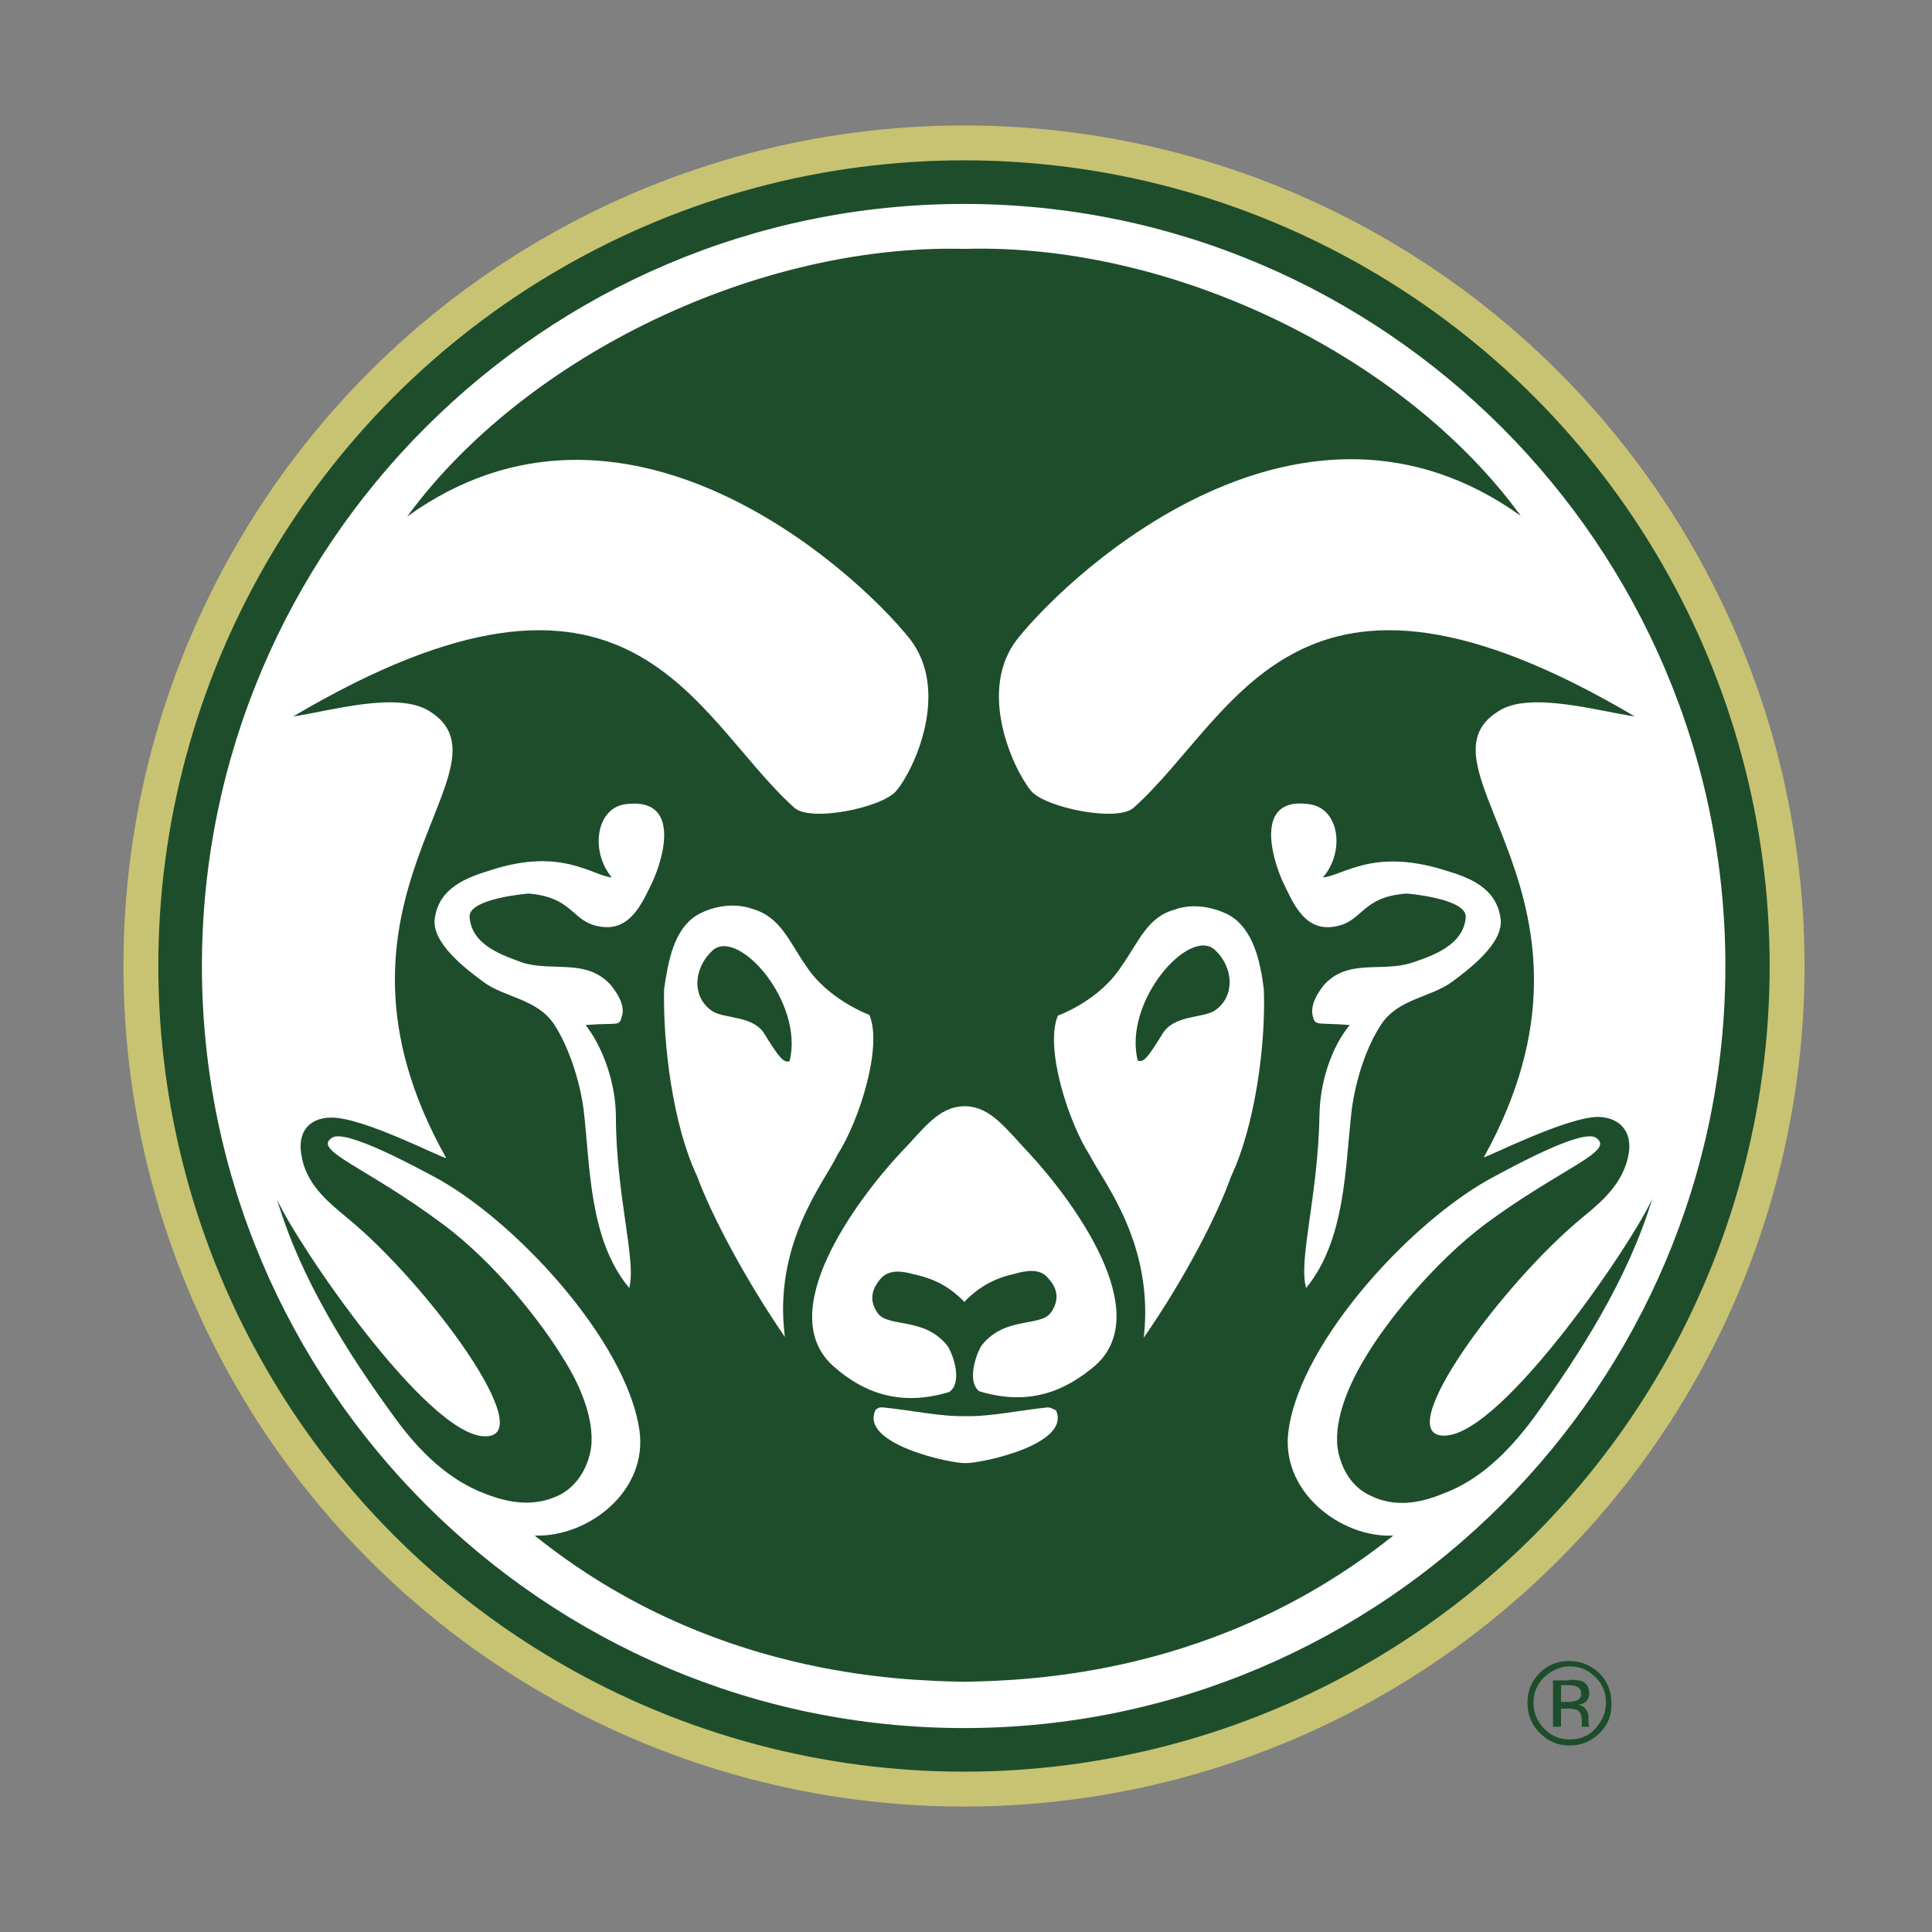 <?xml version="1.0" encoding="utf-8"?>
<!-- Generator: Adobe Illustrator 28.3.0, SVG Export Plug-In . SVG Version: 6.00 Build 0)  -->
<svg version="1.1" id="Layer_1" xmlns="http://www.w3.org/2000/svg" xmlns:xlink="http://www.w3.org/1999/xlink" x="0px" y="0px"
	 viewBox="0 0 288 288" style="enable-background:new 0 0 288 288;" xml:space="preserve">
<rect x="0" y="0" width="288" height="288" fill="#808080" stroke="none"/>
<style type="text/css">
	.st0{fill:#1E4D2B;}
	.st1{fill:#C8C372;}
	.st2{fill:#FFFFFF;}
</style>
<g>
	<path class="st0" d="M238.5,258.3c-1.2,1.2-2.7,1.9-4.5,1.9s-3.2-0.6-4.5-1.9c-1.2-1.2-1.8-2.7-1.8-4.5c0-1.7,0.6-3.2,1.8-4.4
		c1.2-1.2,2.7-1.8,4.4-1.8c1.7,0,3.2,0.6,4.5,1.8c1.2,1.2,1.8,2.7,1.8,4.4C240.3,255.6,239.7,257.1,238.5,258.3L238.5,258.3z
		 M230.2,250c-1.1,1.1-1.6,2.3-1.6,3.8c0,1.5,0.5,2.8,1.6,3.9c1.1,1.1,2.3,1.6,3.8,1.6s2.8-0.5,3.8-1.6s1.6-2.4,1.6-3.9
		c0-1.5-0.5-2.8-1.6-3.8c-1.1-1.1-2.3-1.6-3.8-1.6C232.6,248.4,231.3,249,230.2,250L230.2,250z M233.9,250.4c0.9,0,1.5,0.1,1.9,0.2
		c0.7,0.3,1.1,0.9,1.1,1.8c0,0.6-0.2,1.1-0.7,1.4c-0.2,0.2-0.6,0.3-1,0.3c0.5,0.1,0.9,0.3,1.2,0.7c0.3,0.4,0.4,0.7,0.4,1.1v0.5
		c0,0.2,0,0.3,0,0.5c0,0.2,0,0.3,0.1,0.4l0,0.1h-1.1c0,0,0,0,0-0.1c0,0,0,0,0-0.1l0-0.2v-0.5c0-0.8-0.2-1.3-0.7-1.6
		c-0.3-0.1-0.7-0.2-1.4-0.2h-1v2.7h-1.2v-6.9H233.9L233.9,250.4z M235.2,251.5c-0.3-0.2-0.8-0.3-1.5-0.3h-1v2.5h1.1
		c0.5,0,0.9-0.1,1.2-0.2c0.5-0.2,0.7-0.5,0.7-1.1C235.7,252,235.5,251.7,235.2,251.5L235.2,251.5z"/>
	<circle class="st1" cx="143.7" cy="144" r="125.3"/>
	<circle class="st0" cx="143.7" cy="144" r="120.1"/>
	<g>
		<path class="st2" d="M223.7,137c-0.6-4.7-4.7-6.2-8.4-7.3c-10.6-3.3-15,0.8-18.1,1.1c3.3-3.8,2.5-10.2-1.9-10.9
			c-8.2-1.3-5.9,7.6-4,11.7c1.3,2.6,2.9,6.9,7,6.6c5-0.4,4.2-4.5,11.4-5c0,0,8.9,0.7,8.8,3.5c-0.3,4.2-5,5.8-8,6.8
			c-4.5,1.5-9.6-0.7-13.2,3.4c-1.1,1.4-2,3.1-1.6,4.6c0.4,1.5,0.6,0.9,5.5,1.3c-2.8,3.4-4.4,8.6-4.5,13.2c-0.2,12.3-3.2,21.8-2,26
			c5.9-7.2,5.8-17.9,6.8-26.6c0.6-4.5,2.2-9.4,4.4-12.7c2.5-3.8,7.3-4,10.5-6.3C219.4,144.2,224.1,140.5,223.7,137z"/>
		<path class="st2" d="M124.8,172.2c3.3-5.1,6.8-16.2,4.8-20.9c-3.2-1.3-7.2-3.8-9.5-7.4c-2.4-3.4-3.7-7.2-7.9-8.4
			c-2.8-1-5.9-0.4-8.1,0.8c-3.7,2.1-4.5,7.1-5.1,11.1c-0.2,8.2,1.3,20.3,4.9,27.9c2.1,5.7,7,15.1,13.1,24
			C115.2,185.3,123,176.1,124.8,172.2z M114,154.2c-1.6-2.8-5.8-2.3-7.7-3.4c-3.2-2-3-6.4-0.1-9.1c3.8-3.5,13.7,7.7,11.5,16.5
			C116.8,158.4,116.3,157.9,114,154.2z"/>
		<path class="st2" d="M156.2,209.8c-4.1,0.4-8.6,1.4-12.3,1.3c-3.6,0.1-8.2-0.9-12.3-1.3c-0.7-0.1-1.1,0.4-1.1,0.4
			c-2.4,5.1,11.4,8,13.4,7.9c2,0.1,15.9-2.7,13.5-7.9C157.3,210.3,156.8,209.8,156.2,209.8z"/>
		<path class="st2" d="M93.1,119.9c-4.3,0.7-5.1,7.1-1.9,10.9c-3-0.3-7.5-4.5-18-1.1c-3.6,1.1-7.8,2.6-8.4,7.3
			c-0.4,3.5,4.3,7.2,7.3,9.4c3.1,2.3,8,2.5,10.5,6.3c2.1,3.2,3.8,8.2,4.4,12.7c1,8.6,0.8,19.4,6.8,26.6c1.1-4.2-2-13.7-2-26
			c-0.1-4.5-1.8-9.7-4.5-13.2c4.9-0.4,5,0.3,5.4-1.3c0.5-1.5-0.5-3.2-1.6-4.6c-3.6-4.1-8.7-2-13.2-3.4c-3-1.1-7.6-2.6-7.9-6.8
			c-0.2-2.8,8.8-3.5,8.8-3.5c7.1,0.6,6.3,4.6,11.3,5c4.1,0.3,5.8-4,7.1-6.6C99.1,127.5,101.4,118.7,93.1,119.9z"/>
		<path class="st2" d="M143.9,164.9L143.9,164.9C143.9,164.9,143.9,164.9,143.9,164.9l-0.2,0v0c-3.9,0.1-6,3.4-9.6,7.1
			c-6.3,6.8-19.1,23.8-9.7,31.8c4.1,3.6,9.6,6,17.1,3.7c1.9-1.3,0.8-5.1-0.2-6.8c-3.5-4.5-8.9-2.7-10.5-5c-1.5-2.2-0.5-3.9,0.4-5
			c1.3-1.6,3.4-1.2,5.2-0.7c3.2,0.7,5.3,2,7.3,4v0.1c0,0,0.1,0,0.1-0.1c0,0,0.1,0,0.1,0.1v-0.2c1.9-1.9,4.1-3.3,7.3-4
			c1.7-0.5,3.9-0.9,5.1,0.7c1,1.1,1.9,2.8,0.4,5c-1.5,2.3-6.9,0.5-10.4,5c-1,1.7-2.1,5.5-0.3,6.8c7.6,2.3,12.9-0.2,17.1-3.7
			c9.4-8-3.4-25-9.7-31.8C149.9,168.2,147.7,165,143.9,164.9z"/>
		<path class="st2" d="M183.2,136.4c-2.3-1.2-5.4-1.8-8.1-0.8c-4.1,1.1-5.4,4.9-7.9,8.4c-2.3,3.6-6.2,6.1-9.5,7.4
			c-2,4.7,1.5,15.8,4.8,20.9c1.9,3.8,9.6,13.1,8,27.1c6.1-8.8,11-18.3,13-24c3.6-7.6,5.2-19.7,4.9-27.9
			C187.9,143.5,186.9,138.5,183.2,136.4z M181,150.7c-1.9,1.1-6,0.6-7.7,3.4c-2.3,3.7-2.8,4.3-3.7,4c-2.2-8.8,7.7-20,11.5-16.5
			C184,144.3,184.1,148.7,181,150.7z"/>
		<path class="st2" d="M143.7,30.4c-62.6,0-113.6,51-113.6,113.6c0,62.5,51,113.6,113.6,113.6c62.5,0,113.5-51.1,113.5-113.6
			C257.2,81.4,206.2,30.4,143.7,30.4z M228.6,211.4c-3.8,5.1-8.1,9.3-13.6,11.3c-3.4,1.4-7.1,2-10.6,0.3c-2.8-1.2-4.5-4-5-7.1
			c-0.6-4.5,1.9-9.9,4.1-13.5c3-5.1,10-14,18-20c11.4-8.4,19.4-10.8,16.4-12.8c-2.1-1.4-12.9,4.6-15,5.7
			c-12.1,6.3-28.9,24.4-30.8,37.8c-1.4,9.2,7.8,16.2,15.6,15.8c-26.1,20.9-54.4,21.6-63.9,21.8l-0.1,0l0,0c-9.6-0.2-38-0.9-64-21.8
			c7.9,0.3,17-6.6,15.6-15.8c-2-13.4-18.8-31.5-30.8-37.8c-2.1-1.1-13-7.1-15-5.7c-3,1.9,5,4.3,16.4,12.8c8,5.9,14.9,14.9,18,20
			c2.3,3.6,4.8,8.9,4.2,13.5c-0.5,3.1-2.3,5.9-5,7.1c-3.5,1.6-7.1,1.1-10.7-0.3c-5.4-2-9.8-6.2-13.5-11.3
			c-7.1-9.7-14.1-20.8-17.6-32.6c3,6.7,22.2,34.9,30.8,35.3c8.8,0.5-8.5-22.9-20.4-32.6c-2.9-2.4-6.2-5.1-6.8-9.5
			c-0.5-3.2,1.1-5.3,4.3-5.4c4.8-0.2,17.1,6.3,17.3,6C44.8,134,77.7,114.5,64,106c-4.8-3-14.8,0-20.3,0.8
			c50.6-29.9,59.5-0.1,74.7,13.6c2.4,2.2,13.1,0,15.2-2.5c2.7-3.2,8.1-14.9,2-22.7C127.1,84.6,92.9,53.8,60.7,77
			c7.9-10.8,19.7-20.6,33.9-27.9c16-8.2,33.4-12.4,49.2-12l0,0l0,0c31-0.9,65.6,16,82.9,39.8c-32.4-23.2-66.4,7.6-75,18.3
			c-6.1,7.7-0.7,19.4,2,22.7c2.1,2.5,12.9,4.7,15.3,2.5c15.3-13.7,24.1-43.5,74.7-13.6c-5.5-0.8-15.7-3.8-20.3-0.8
			c-13.6,8.4,19.2,27.9-2.2,66.5c0.2,0.2,12.6-6.2,17.3-6c3.1,0.2,4.8,2.3,4.3,5.4c-0.7,4.4-4,7.2-6.8,9.5
			c-11.9,9.7-29.2,33.1-20.5,32.6c8.6-0.4,27.8-28.6,30.8-35.3C242.7,190.6,235.6,201.7,228.6,211.4z M210.9,228.4
			C210.9,228.4,210.9,228.4,210.9,228.4C210.9,228.4,210.9,228.4,210.9,228.4L210.9,228.4z M230.9,80.3L230.9,80.3L230.9,80.3
			C230.9,80.3,230.9,80.3,230.9,80.3z"/>
	</g>
</g>
</svg>
